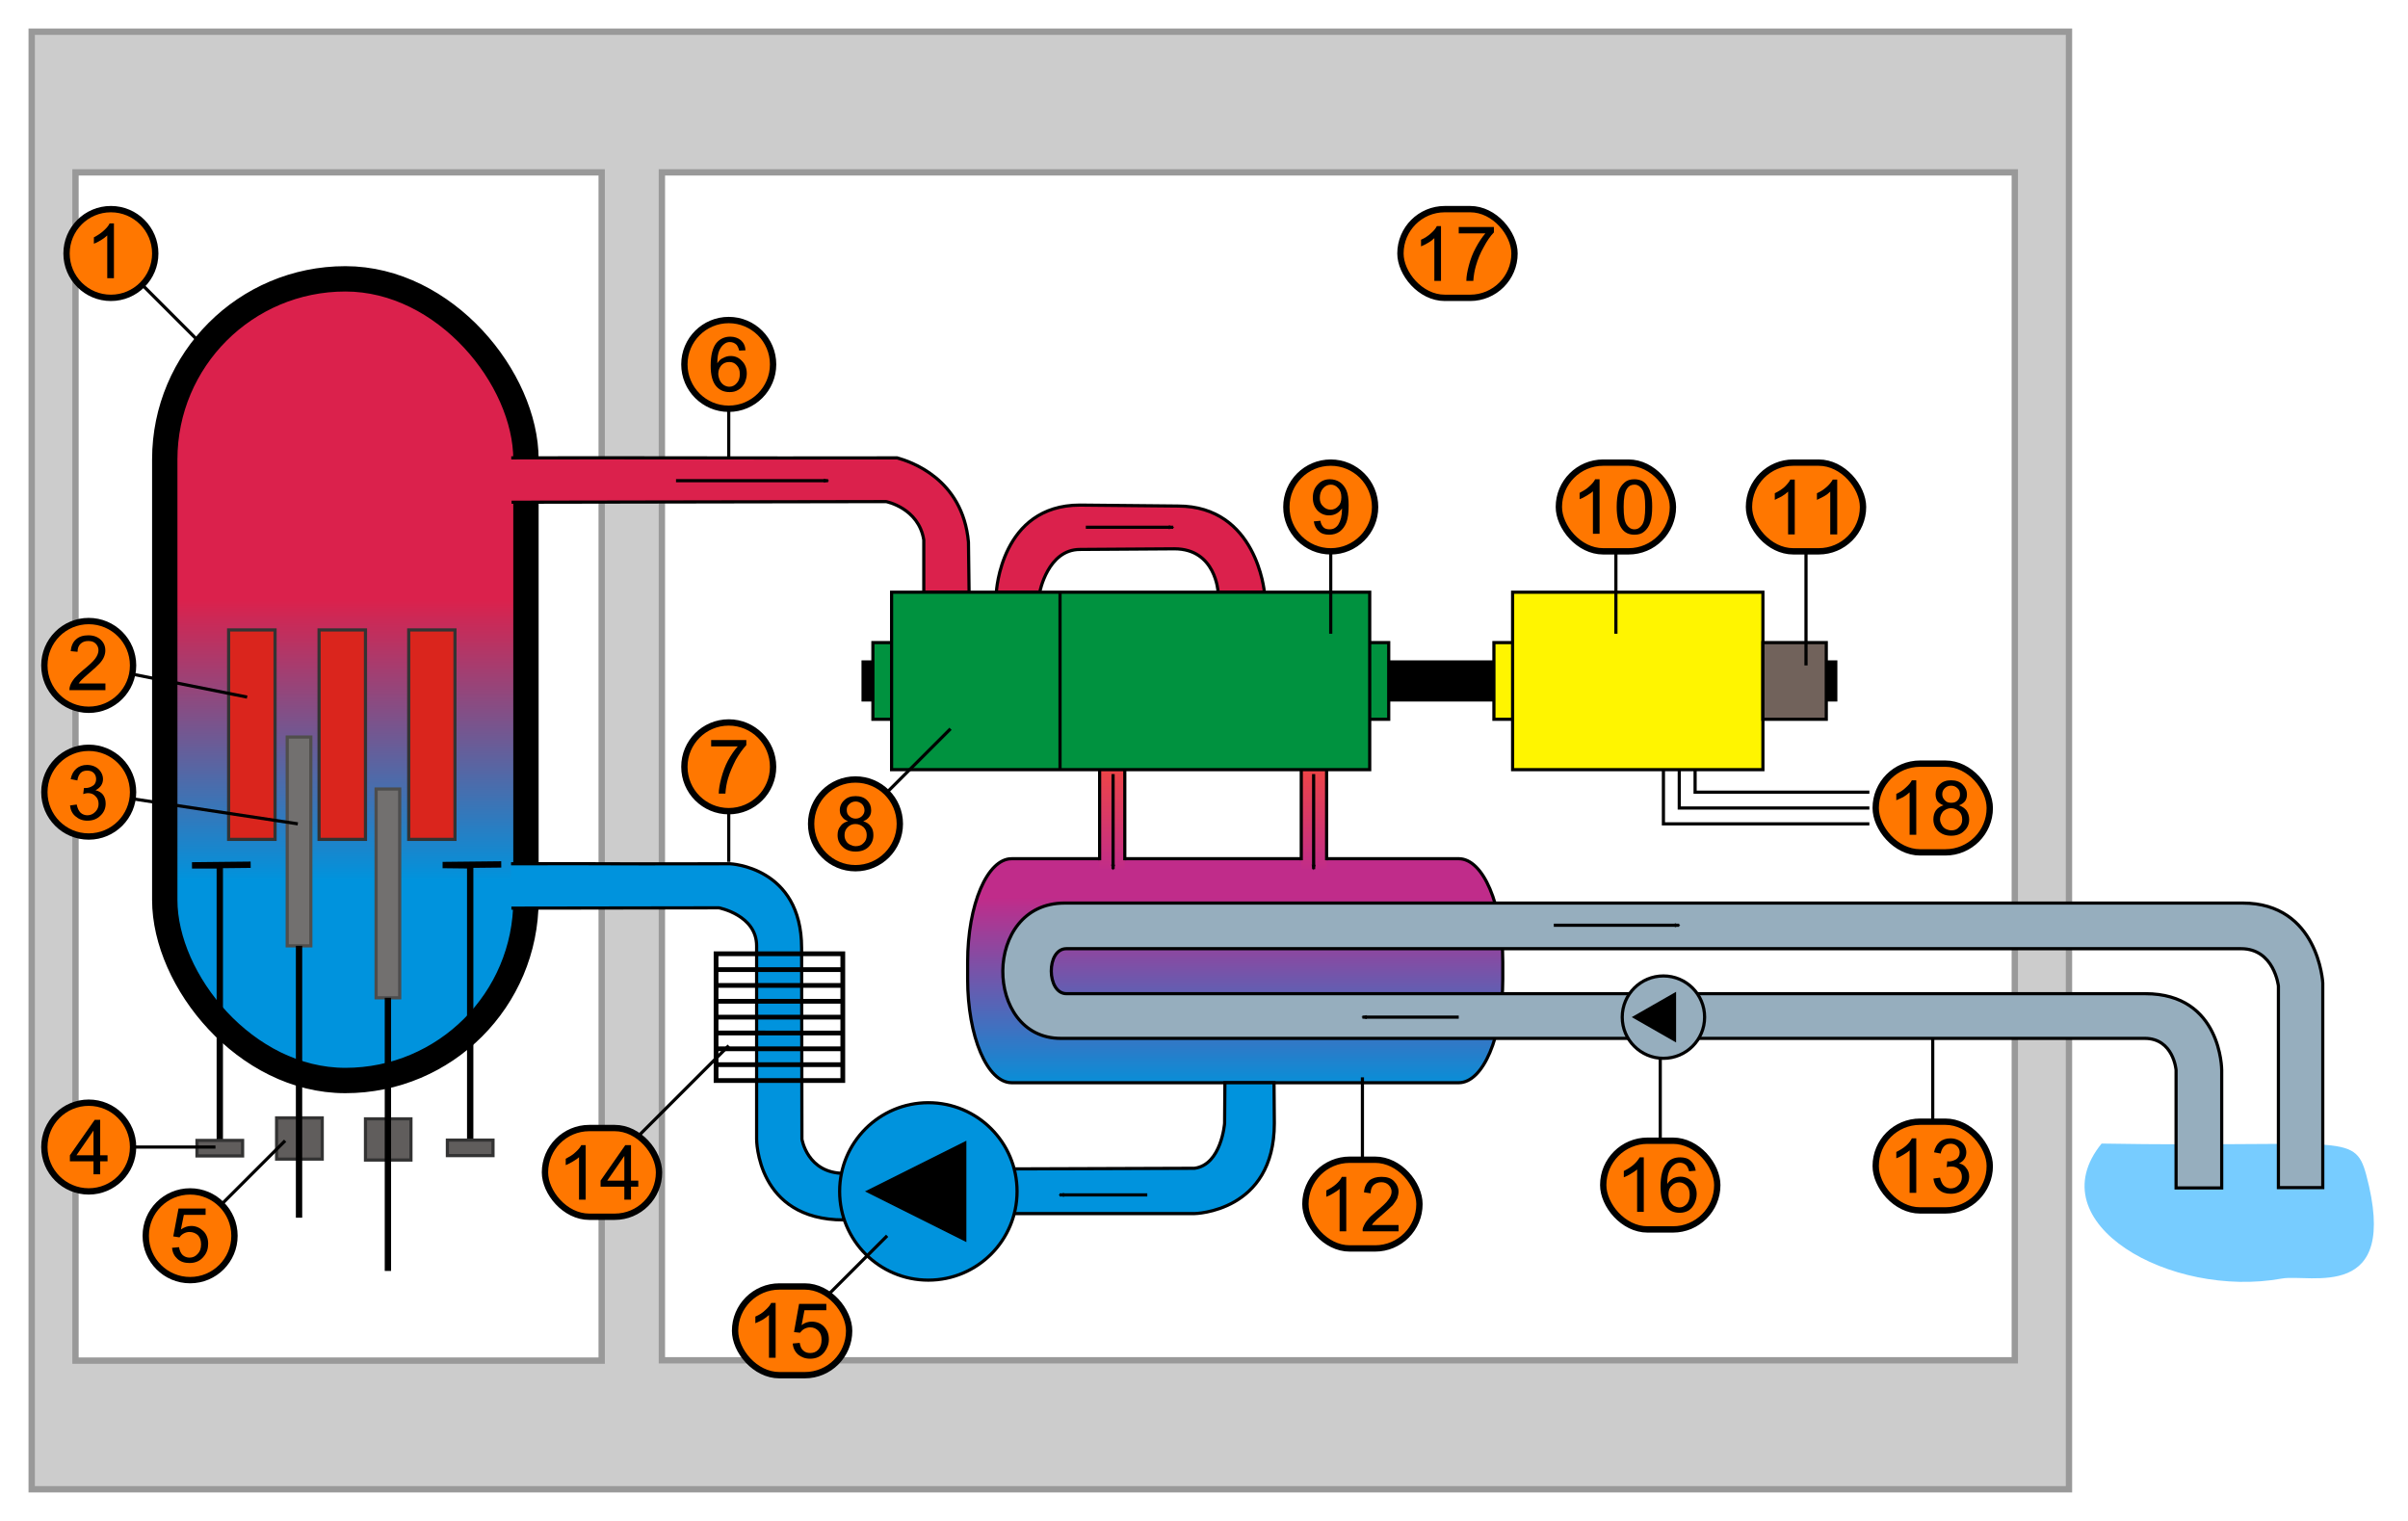 <svg xmlns="http://www.w3.org/2000/svg" width="760" height="480" viewBox="-10 -10 760 480"><path style="stroke:none;fill:#fff" d="M-10-10h760v480H-10z"/><defs><linearGradient id="c" x1="380" y1="331.8" x2="380" y2="273.4" gradientUnits="userSpaceOnUse" gradientTransform="translate(-.844 -.105)"><stop style="stop-color:#098ed7;stop-opacity:1" offset="0"/><stop style="stop-color:#c02c8a;stop-opacity:1" offset="1"/></linearGradient><linearGradient id="d" x1="405" y1="232" x2="405" y2="265" gradientUnits="userSpaceOnUse"><stop style="stop-color:#ef4545;stop-opacity:1" offset="0"/><stop style="stop-color:#c02c8a;stop-opacity:1" offset="1"/></linearGradient><linearGradient x1="405" y1="232" x2="405" y2="265" id="e" gradientUnits="userSpaceOnUse"><stop style="stop-color:#ef4545;stop-opacity:1" offset="0"/><stop style="stop-color:#c02c8a;stop-opacity:1" offset="1"/></linearGradient><linearGradient id="a" x1="100" y1="78" x2="100" y2="331" gradientUnits="userSpaceOnUse"><stop style="stop-color:#db214c;stop-opacity:1" offset="0"/><stop style="stop-color:#db214c;stop-opacity:1" offset=".4"/><stop style="stop-color:#0093dd;stop-opacity:1" offset=".75"/><stop style="stop-color:#0093dd;stop-opacity:1" offset="1"/></linearGradient><marker refX="0" refY="0" orient="auto" style="overflow:visible" id="b"><path d="M8.719 4.034-2.207.016 8.719-4.002c-1.746 2.372-1.736 5.618 0 8.036z" transform="scale(-.6)" style="fill-rule:evenodd;stroke-width:.625;stroke-linejoin:round"/></marker></defs><g style="fill-opacity:1;stroke-miterlimit:4;stroke-dashoffset:0;stroke-dasharray:none;stroke-opacity:1;stroke-linejoin:miter;stroke-linecap:butt"><path d="M0 0h643v460H0V0z" style="fill:#ccc;stroke:#999;stroke-width:2"/><path d="M13.83 44.4H179.9v375H13.83v-375zM198.9 44.4h427v374.9h-427V44.4z" style="fill:#fff;stroke:#999;stroke-width:2"/><path d="M653.3 350.9c75.6 1.3 79.8-3.8 83.5 9.8 10.9 40.7-17.9 31.2-26.6 32.8-35.2 6.4-77.4-17.5-56.9-42.6z" style="fill:#7cf;stroke:none"/><rect x="42" y="78" width="114" height="253" rx="57" ry="57" style="stroke:#000;stroke-width:8;fill:url(#a)"/><path d="M80.65 222.6h7.45v65.9h-7.45v-65.9z" style="fill:#72706f;stroke:#504e4c;stroke-width:1"/><path d="M108.7 239h7.45v65.9h-7.45V239z" style="fill:#72706f;stroke:#4d4d4d;stroke-width:1"/><path d="M62.16 188.8h14.65v66.1H62.16v-66.1zM90.7 188.8h14.65v66.1H90.7v-66.1zM119 188.8h14.6v66.1H119v-66.1z" style="fill:#da251d;stroke:#333;stroke-width:1"/><path d="M59.37 349.9v-86.8H50.6l18.51-.2" style="fill:none;stroke:#000;stroke-width:2"/><path d="M52.17 349.9h14.4v4.9h-14.4v-4.9zM77.3 342.8h14.4v13H77.3v-13z" style="fill:#605d5c;stroke:#333;stroke-width:1;stroke-linecap:round"/><path d="M84.38 288.5v85.8" style="fill:#71625b;stroke:#000;stroke-width:2"/><path d="M138.4 349.8v-86.7l-8.7-.1 18.5-.2" style="fill:none;stroke:#000;stroke-width:2"/><path d="M131.2 349.8h14.4v4.9h-14.4v-4.9zM105.35 343.1h14.35v13h-14.35v-13z" style="fill:#605d5c;stroke:#333;stroke-width:1;stroke-linecap:round"/><path d="M112.43 304.9v86.2" style="fill:#71625b;stroke:#000;stroke-width:2"/><path d="M151.36 134.5c40.2-.1 69.4.1 121.8 0 3.9 1.1 20.7 6.4 22.5 26.6l.2 15.8h-14.3v-16.5c-1.6-10.1-11.9-12.1-11.9-12.1l-118.2.2" style="fill:#db214c;stroke:#000;stroke-width:1"/><path d="M203.36 141.7h48" style="fill:none;stroke:#000;stroke-width:1;marker-end:url(#b)"/><path d="M318.16 176.9s2.5-13.5 12.7-13.5l29.8-.2c13.1 0 13.8 13.7 13.8 13.7h14.6s-2.4-27.2-27.3-27.2l-30.9-.3c-25 0-26.4 27.5-26.4 27.5h13.7z" style="fill:#db214c;stroke:#000"/><path d="M332.7 156.4h27.6" style="fill:none;stroke:#000;stroke-width:1;marker-end:url(#b)"/><path d="M309.3 261h141.1c7.7 0 13.9 14.5 13.9 32.6v5.4c0 18.1-6.2 32.7-13.9 32.7H309.3c-7.7 0-13.9-14.6-13.9-32.7v-5.4c0-18.1 6.2-32.6 13.9-32.6z" style="fill:url(#c);stroke:#000;stroke-width:1"/><path d="M400.7 232.9h8v31.4h-8v-31.4z" style="fill:url(#d);stroke:none"/><path d="M400.7 232.9v28.6M408.7 232.9v28.6" style="fill:none;stroke:#000"/><path d="M404.6 234.3v30" style="fill:none;stroke:#000;stroke-width:1;marker-end:url(#b)"/><path d="M337 232.9h8v31.4h-8v-31.4z" style="fill:url(#e);stroke:none"/><path d="M337.06 232.9v28.6M345 232.9v28.6" style="fill:none;stroke:#000"/><path d="M341.3 234.3v30" style="fill:none;stroke:#000;stroke-width:1;marker-end:url(#b)"/><path d="M265.5 192.8h5.9V217h-5.9v-24.2zM422.3 192.8h6V217h-6v-24.2zM271.4 176.9h150.9v56H271.4v-56z" style="fill:#00923f;stroke:#000;stroke-width:1"/><path d="M324.56 176.9v56" style="fill:none;stroke:#000"/><path d="M261.9 198.4h3.6v13h-3.6v-13zM428.3 198.4h33.2v13h-33.2v-13z" style="fill:#000;stroke:none"/><path d="M467.4 176.9h79v56h-79v-56zM461.5 192.8h5.9V217h-5.9v-24.2z" style="fill:#fff500;stroke:#000;stroke-width:1"/><path d="M546.4 192.8h20V217h-20v-24.2z" style="fill:#71625b;stroke:#000;stroke-width:1"/><path d="M566.4 198.4h3.5v13h-3.5v-13z" style="fill:#000;stroke:none"/><path d="M515 233v17h65" style="fill:none;stroke:#000"/><path d="M520 233v12h60" style="fill:none;stroke:#000;stroke-width:1"/><path d="M525 233v7h55" style="fill:none;stroke:#000;stroke-width:1"/><path d="M151.3 262.6c40.1-.1 16.7.1 69.1 0 0 0 22.6.9 22.6 26.6l.1 60.3s1.7 10.8 13.3 10.8l-.1 14.7c-27.6 0-27.5-25.5-27.5-25.5v-61c0-9.7-11.9-12-11.9-12l-65.5.1M308.5 358.9l58.5-.2c8.5-1.1 9.5-14.2 9.5-14.2l.1-12.8h15.5l.1 12.8c0 28.1-25.2 28.5-25.2 28.5h-57.7" style="fill:#0093dd;stroke:#000;stroke-width:1"/><path d="M352.1 367.1h-27.7" style="fill:none;stroke:#000;stroke-width:1;marker-end:url(#b)"/><g transform="translate(283 366)"><circle r="28" style="fill:#0093dd;stroke:#000;stroke-width:1"/><path style="fill:#000;stroke:none" d="m-20 0 32-16v32z"/></g><path transform="translate(216 291)" style="fill:none;stroke:#000;stroke-width:1.5;stroke-linecap:miter" d="M0 0h40v5H0v5h40v5H0v5h40v5H0v5h40v5H0v5h40V0H0v40"/><path d="M409.1 89.8V26.2s-1.3-11.8-11.8-11.8H26.6c-6.5 0-6.3 14.2 0 14.2h340.5c24.1 0 24.1 24.1 24.1 24.1v37.2h-14.4V52.7s-.8-10-9.9-10H24.8C.4 42.7 0 0 26 0h371.8c24 0 25.3 25.2 25.3 25.2v64.6h-14z" style="fill:#96aebe;stroke:#000" transform="translate(300 275)"/><g transform="translate(515 311)"><circle r="13" style="fill:#96aebe;stroke:#000;stroke-width:1"/><path style="fill:#000;stroke:none" d="M-10 0 4-8V8z"/></g><path d="M150.4 36H120" style="fill:none;stroke:#000;stroke-width:1;marker-end:url(#b)" transform="translate(300 275)"/><path d="M180.4 7H220" style="fill:none;stroke:#000;stroke-width:1;marker-end:url(#b)" transform="translate(300 275)"/></g><g style="fill-opacity:1;stroke-miterlimit:4;stroke-dashoffset:0;stroke-dasharray:none;stroke-opacity:1;stroke-linejoin:miter;stroke-linecap:butt"><g style="fill:#000;stroke:none"><g transform="translate(25 70)"><path style="fill:none;stroke:#000;stroke-width:1" d="m0 0 29 29"/><circle r="14" style="fill:#f70;stroke:#000;stroke-width:2"/><path d="M.96 7.8h-2.11V-5.7c-.51.5-1.18 1-2 1.5-.83.5-1.57.9-2.22 1.1v-2c1.18-.6 2.21-1.3 3.09-2.1C-1.4-8-.77-8.7-.4-9.5H.96V7.8z"/></g><g transform="translate(18 200)"><path style="fill:none;stroke:#000;stroke-width:1" d="m0 0 50 10"/><circle r="14" style="fill:#f70;stroke:#000;stroke-width:2"/><path d="M5.27 5.7v2.1H-6.09c-.01-.6.07-1 .25-1.5.29-.8.75-1.5 1.39-2.3.63-.7 1.55-1.6 2.76-2.6C.17-.1 1.44-1.3 2.09-2.2c.66-.9.99-1.8.99-2.6s-.3-1.5-.9-2.1c-.6-.6-1.38-.8-2.34-.8-1.02 0-1.83.3-2.44.9-.61.6-.92 1.4-.92 2.5l-2.17-.2c.15-1.6.71-2.9 1.67-3.7.97-.9 2.27-1.3 3.91-1.3 1.65 0 2.95.5 3.91 1.4.96.9 1.44 2 1.44 3.4 0 .7-.14 1.3-.42 2-.28.7-.75 1.4-1.4 2.1-.65.7-1.73 1.7-3.25 3-1.27 1.1-2.08 1.8-2.44 2.2-.36.4-.66.7-.89 1.1h8.43z"/></g><g transform="translate(18 240)"><path style="fill:none;stroke:#000;stroke-width:1" d="m0 0 66 10"/><circle r="14" style="fill:#f70;stroke:#000;stroke-width:2"/><path d="m-5.9 4.2 2.11-.3c.24 1.2.65 2 1.23 2.6.59.5 1.3.8 2.13.8 1 0 1.83-.4 2.52-1.1.68-.7 1.02-1.5 1.02-2.5s-.31-1.8-.95-2.4C1.53.6.73.3-.25.3c-.4 0-.9.1-1.49.3l.23-1.9h.34c.9 0 1.71-.2 2.43-.7.72-.4 1.08-1.2 1.08-2.1 0-.8-.26-1.5-.79-2-.52-.5-1.2-.7-2.02-.7-.83 0-1.51.2-2.06.7-.54.6-.89 1.3-1.05 2.4l-2.11-.4c.26-1.4.84-2.5 1.76-3.3.91-.8 2.05-1.2 3.41-1.2.94 0 1.8.2 2.59.6.79.4 1.39 1 1.81 1.7.42.7.63 1.4.63 2.2 0 .7-.2 1.4-.6 2-.4.6-.99 1.1-1.77 1.5 1.01.2 1.8.7 2.37 1.4.56.8.84 1.7.84 2.8 0 1.5-.55 2.8-1.64 3.8C2.62 8.5 1.23 9-.44 9-1.95 9-3.2 8.5-4.2 7.6c-.99-.8-1.56-2-1.7-3.4z"/></g><g transform="translate(18 352)"><path style="fill:#000;stroke:#000;stroke-width:1" d="M0 0h40"/><circle r="14" style="fill:#f70;stroke:#000;stroke-width:2"/><path d="M1.51 8.6V4.5h-7.45V2.6L1.9-8.6h1.72V2.6h2.32v1.9H3.62v4.1H1.51zm0-6v-7.8l-5.38 7.8h5.38z"/></g><g transform="translate(50 380)"><path style="fill:#000;stroke:#000;stroke-width:1" d="m0 0 30-30"/><circle r="14" style="fill:#f70;stroke:#000;stroke-width:2"/><path d="m-5.7 3.8 2.22-.2c.16 1.1.54 1.9 1.14 2.5.6.5 1.32.8 2.17.8 1.02 0 1.88-.4 2.58-1.2.7-.7 1.05-1.7 1.05-3 0-1.2-.33-2.2-1.01-2.9-.67-.6-1.56-1-2.65-1-.68 0-1.31.2-1.85.5-.55.3-.98.7-1.29 1.2L-5.32.2l1.66-8.8h8.55v2h-6.86L-2.9-2C-1.87-2.7-.77-3.1.36-3.1c1.5 0 2.77.6 3.8 1.6C5.19-.5 5.7.9 5.7 2.5s-.45 2.9-1.36 4c-1.1 1.4-2.6 2.1-4.51 2.1-1.57 0-2.85-.4-3.83-1.3-.99-.9-1.56-2-1.7-3.5z"/></g><g transform="translate(220 105)"><path style="fill:#000;stroke:#000;stroke-width:1" d="M0 0v30"/><circle r="14" style="fill:#f70;stroke:#000;stroke-width:2"/><path d="m5.3-4.45-2 .1c-.2-.8-.5-1.4-.8-1.8-.6-.6-1.3-.9-2.2-.9-.6 0-1.2.2-1.7.6-.7.5-1.2 1.2-1.6 2.1-.4.9-.6 2.3-.6 4 .5-.8 1.1-1.4 1.9-1.7.7-.4 1.5-.6 2.3-.6 1.4 0 2.6.5 3.6 1.6 1 1 1.5 2.3 1.5 4 0 1-.3 2.1-.7 3-.5.9-1.1 1.6-2 2.1-.8.5-1.7.7-2.7.7-1.8 0-3.2-.6-4.3-1.9-1.1-1.3-1.7-3.4-1.7-6.4 0-3.3.6-5.7 1.8-7.2 1.1-1.3 2.6-2 4.4-2 1.3 0 2.4.4 3.3 1.1.9.8 1.4 1.8 1.5 3.2zm-8.6 7.4c0 .7.2 1.4.5 2.1.3.6.7 1.1 1.3 1.5.5.3 1.1.5 1.7.5.9 0 1.7-.4 2.3-1.1.7-.7 1-1.7 1-2.9s-.3-2.1-1-2.8c-.6-.7-1.4-1-2.3-1-1 0-1.8.3-2.5 1-.6.7-1 1.6-1 2.7z"/></g><g transform="translate(220 232)"><path style="fill:#000;stroke:#000;stroke-width:1" d="M0 0v30"/><circle r="14" style="fill:#f70;stroke:#000;stroke-width:2"/><path d="M-5.55-6.45v-2h11.1v1.6c-1.1 1.2-2.2 2.7-3.3 4.6-1 2-1.9 3.9-2.5 6-.4 1.4-.7 3-.8 4.7h-2.1c0-1.3.3-3 .8-4.9.5-1.9 1.2-3.8 2.1-5.5 1-1.8 2-3.3 3.1-4.5h-8.4z"/></g><g transform="translate(260 250)"><path style="fill:#000;stroke:#000;stroke-width:1" d="m0 0 30-30"/><circle r="14" style="fill:#f70;stroke:#000;stroke-width:2"/><path d="M-2.35-.85c-.9-.3-1.5-.8-1.9-1.4-.5-.6-.7-1.3-.7-2.1 0-1.2.5-2.3 1.4-3.1.9-.9 2.1-1.3 3.6-1.3s2.7.4 3.6 1.3c.9.9 1.3 1.9 1.3 3.2 0 .8-.2 1.5-.6 2-.4.6-1 1.1-1.9 1.4 1.1.4 1.9.9 2.4 1.7.6.7.8 1.7.8 2.7 0 1.5-.5 2.7-1.5 3.7s-2.4 1.5-4.1 1.5c-1.7 0-3.1-.5-4.1-1.5-1.1-1-1.6-2.2-1.6-3.7 0-1.2.3-2.1.9-2.8.5-.8 1.4-1.3 2.4-1.6zm-.4-3.6c0 .9.2 1.5.8 2 .5.5 1.2.8 2 .8s1.5-.3 2-.8.8-1.1.8-1.8c0-.8-.3-1.5-.8-2-.6-.5-1.2-.8-2-.8s-1.5.3-2 .8c-.6.5-.8 1.1-.8 1.8zm-.7 8c0 .6.1 1.2.4 1.7.3.6.7 1 1.3 1.3.6.3 1.2.5 1.8.5 1 0 1.9-.3 2.5-1 .7-.6 1-1.5 1-2.5s-.3-1.8-1-2.5c-.7-.6-1.5-1-2.6-1-1 0-1.8.4-2.4 1-.7.7-1 1.5-1 2.5z"/></g><g transform="translate(410 150)"><path style="fill:#000;stroke:#000;stroke-width:1" d="M0 0v40"/><circle r="14" style="fill:#f70;stroke:#000;stroke-width:2"/><path d="m-5.35 4.55 2.1-.2c.1.9.5 1.6 1 2.1.4.4 1.1.6 1.8.6s1.2-.1 1.7-.4c.5-.3.9-.7 1.2-1.2.3-.5.6-1.2.8-2 .2-.9.3-1.7.3-2.6v-.4c-.4.6-1 1.2-1.7 1.6-.7.4-1.5.6-2.4.6-1.4 0-2.6-.5-3.6-1.5-1-1.1-1.5-2.4-1.5-4.1 0-1.7.5-3.1 1.6-4.2 1-1.1 2.3-1.6 3.8-1.6 1.1 0 2.2.3 3.1.9.9.6 1.6 1.5 2.1 2.6s.7 2.7.7 4.8c0 2.2-.2 4-.7 5.3-.5 1.3-1.2 2.2-2.1 2.9-1 .7-2.1 1-3.3 1-1.4 0-2.5-.3-3.3-1.1-.9-.7-1.4-1.8-1.6-3.1zm8.7-7.6c0-1.2-.3-2.2-1-2.9-.6-.7-1.4-1.1-2.3-1.1-1 0-1.8.4-2.5 1.2-.7.8-1 1.8-1 3 0 1.1.3 2 1 2.6.6.7 1.5 1.1 2.4 1.1 1 0 1.8-.4 2.4-1.1.7-.6 1-1.6 1-2.8z"/></g><g transform="translate(500 150)"><path style="fill:#000;stroke:#000;stroke-width:1" d="M0 0v40"/><rect x="-18" y="-14" width="36" rx="14" ry="14" height="28" style="fill:#f70;stroke:#000;stroke-width:2"/><path d="M-5.15 8.45h-2.1v-13.4c-.5.5-1.2.9-2 1.4-.8.5-1.6.9-2.2 1.1v-2c1.1-.6 2.2-1.2 3-2 .9-.8 1.6-1.6 1.9-2.3h1.4v17.2zm5.4-8.5c0-2 .2-3.6.6-4.9.4-1.2 1.1-2.1 1.9-2.8.8-.7 1.8-1 3.1-1 .9 0 1.7.2 2.4.5.7.4 1.3.9 1.7 1.6.5.7.9 1.6 1.1 2.6.3 1 .4 2.3.4 4 0 2.1-.2 3.7-.6 4.9-.4 1.3-1.1 2.2-1.9 2.9-.8.7-1.8 1-3.1 1-1.7 0-3-.6-3.9-1.8-1.1-1.4-1.7-3.7-1.7-7zm2.2 0c0 2.9.3 4.7 1 5.7.6.9 1.4 1.4 2.4 1.4s1.8-.5 2.4-1.4c.7-1 1-2.8 1-5.7 0-2.8-.3-4.7-1-5.6-.6-.9-1.4-1.4-2.4-1.4s-1.8.4-2.3 1.2c-.8 1.1-1.1 3-1.1 5.8z"/></g><g transform="translate(560 150)"><path style="fill:#000;stroke:#000;stroke-width:1" d="M0 0v50"/><rect x="-18" y="-14" width="36" rx="14" ry="14" height="28" style="fill:#f70;stroke:#000;stroke-width:2"/><path d="M-3.55 8.65h-2.1v-13.5c-.5.5-1.2 1-2 1.5l-2.2 1.1v-2.1c1.1-.5 2.2-1.2 3.1-2 .8-.8 1.5-1.6 1.8-2.3h1.4v17.3zm13.4 0h-2.2v-13.5c-.5.5-1.1 1-2 1.5-.8.4-1.5.8-2.2 1.1v-2.1c1.2-.5 2.2-1.2 3.1-2 .9-.8 1.5-1.6 1.9-2.3h1.4v17.3z"/></g><g transform="translate(420 370)"><path style="fill:#000;stroke:#000;stroke-width:1" d="M0 0v-40"/><rect x="-18" y="-14" width="36" rx="14" ry="14" height="28" style="fill:#f70;stroke:#000;stroke-width:2"/><path d="M-5.1 8.6h-2.1V-4.8c-.5.5-1.2.9-2 1.4-.8.5-1.6.9-2.2 1.1v-2c1.2-.6 2.2-1.2 3.1-2 .9-.8 1.5-1.6 1.8-2.3h1.4V8.6zm16.5-2v2H.1c-.1-.5 0-1 .2-1.4.3-.8.8-1.6 1.4-2.3.6-.8 1.5-1.6 2.7-2.6C6.3.7 7.6-.5 8.2-1.4c.7-.9 1-1.7 1-2.5S8.9-5.4 8.3-6c-.6-.6-1.4-.9-2.3-.9-1 0-1.8.3-2.5.9-.6.6-.9 1.5-.9 2.6L.5-3.7c.1-1.6.7-2.8 1.6-3.7 1-.8 2.3-1.2 3.9-1.2 1.7 0 3 .4 3.9 1.3 1 1 1.5 2.1 1.5 3.4 0 .7-.2 1.4-.4 2.1-.3.6-.8 1.3-1.4 2.1-.7.7-1.8 1.7-3.3 3C5 4.4 4.2 5.1 3.9 5.5c-.4.3-.7.7-.9 1.1h8.4z"/></g><g transform="translate(600 358)"><path style="fill:#000;stroke:#000;stroke-width:1" d="M0 0v-40"/><rect x="-18" y="-14" width="36" rx="14" ry="14" height="28" style="fill:#f70;stroke:#000;stroke-width:2"/><path d="M-5.2 8.45h-2.1v-13.4c-.5.5-1.2.9-2 1.4-.8.5-1.6.9-2.2 1.1v-2c1.2-.6 2.2-1.2 3.1-2 .9-.8 1.5-1.6 1.8-2.3h1.4v17.2zm5.4-4.5 2.1-.3c.3 1.2.7 2.1 1.3 2.6.6.5 1.3.8 2.1.8 1 0 1.8-.4 2.5-1.1.7-.6 1-1.5 1-2.5s-.3-1.8-.9-2.4c-.6-.6-1.4-.9-2.4-.9-.4 0-.9 0-1.5.2l.2-1.9c.2 0 .3.1.4.1.9 0 1.7-.3 2.4-.7.7-.5 1.1-1.2 1.1-2.2 0-.8-.3-1.4-.8-1.9s-1.2-.8-2-.8c-.9 0-1.6.3-2.1.8s-.9 1.3-1.1 2.3l-2.1-.4c.3-1.4.9-2.5 1.8-3.3.9-.7 2-1.1 3.4-1.1.9 0 1.8.2 2.6.6.8.4 1.4.9 1.8 1.6.4.7.6 1.5.6 2.2 0 .8-.2 1.5-.6 2.1-.4.6-1 1.1-1.7 1.4 1 .2 1.8.7 2.3 1.5.6.7.9 1.6.9 2.7 0 1.5-.6 2.8-1.7 3.9-1.1 1-2.4 1.5-4.1 1.5-1.5 0-2.8-.4-3.8-1.3S.4 5.35.2 3.95z"/></g><g transform="translate(180 360)"><path style="fill:#000;stroke:#000;stroke-width:1" d="m0 0 40-40"/><rect x="-18" y="-14" width="36" rx="14" ry="14" height="28" style="fill:#f70;stroke:#000;stroke-width:2"/><path d="M-5.15 8.6h-2.1V-4.8c-.5.5-1.2.9-2 1.4-.9.5-1.6.9-2.2 1.1v-2c1.1-.6 2.2-1.2 3-2 .9-.8 1.6-1.6 1.9-2.3h1.4V8.6zm12.2 0V4.5h-7.5V2.6l7.8-11.2h1.8V2.6h2.3v1.9h-2.3v4.1h-2.1zm0-6v-7.8l-5.4 7.8h5.4z"/></g><g transform="translate(240 410)"><path style="fill:#000;stroke:#000;stroke-width:1" d="m0 0 30-30"/><rect x="-18" y="-14" width="36" rx="14" ry="14" height="28" style="fill:#f70;stroke:#000;stroke-width:2"/><path d="M-5.2 8.5h-2.1V-5c-.5.5-1.2 1-2 1.5-.9.5-1.6.8-2.3 1.1v-2.1c1.2-.5 2.3-1.2 3.1-2C-7.6-7.3-7-8-6.6-8.8h1.4V8.5zM.2 4l2.2-.2c.2 1.1.5 1.9 1.1 2.4.6.6 1.4.8 2.2.8 1 0 1.9-.3 2.6-1.1.7-.8 1-1.8 1-3.1 0-1.2-.3-2.1-1-2.8-.7-.7-1.5-1.1-2.6-1.1-.7 0-1.3.2-1.9.5-.5.3-.9.7-1.3 1.2L.6.4l1.6-8.9h8.6v2H3.9L3-1.8c1-.8 2.1-1.1 3.2-1.1 1.5 0 2.8.5 3.8 1.5 1.1 1.1 1.6 2.4 1.6 4.1 0 1.5-.5 2.8-1.4 4-1.1 1.4-2.6 2.1-4.5 2.1-1.6 0-2.8-.5-3.8-1.3C.9 6.6.3 5.4.2 4z"/></g><g transform="translate(514 364)"><path style="fill:#000;stroke:#000;stroke-width:1" d="M0 0v-40"/><rect x="-18" y="-14" width="36" rx="14" ry="14" height="28" style="fill:#f70;stroke:#000;stroke-width:2"/><path d="M-5.2 8.45h-2.1v-13.4c-.5.5-1.2.9-2 1.4-.8.5-1.6.9-2.2 1.1v-2c1.2-.6 2.2-1.2 3.1-2 .9-.8 1.5-1.6 1.9-2.3h1.3v17.2zm16.4-13-2.1.2c-.2-.8-.5-1.4-.8-1.8-.6-.6-1.3-.9-2.1-.9-.7 0-1.3.2-1.8.6-.7.5-1.2 1.2-1.6 2.1-.4.9-.6 2.2-.6 4 .5-.8 1.2-1.4 1.9-1.8.7-.3 1.5-.5 2.3-.5 1.4 0 2.6.5 3.6 1.5 1 1.1 1.5 2.4 1.5 4 0 1.1-.3 2.1-.7 3-.5 1-1.1 1.7-1.9 2.2-.9.5-1.8.7-2.8.7-1.8 0-3.2-.6-4.3-1.9C.7 5.55.1 3.45.1.45c0-3.3.6-5.8 1.9-7.3 1-1.3 2.5-1.9 4.3-1.9 1.3 0 2.5.3 3.3 1.1.9.8 1.4 1.8 1.6 3.1zm-8.6 7.5c0 .7.1 1.4.4 2 .3.7.8 1.2 1.3 1.6.6.3 1.2.5 1.8.5.9 0 1.6-.4 2.3-1.1.6-.7.9-1.7.9-2.9S9 .85 8.4.25C7.7-.45 6.9-.85 6-.85c-1 0-1.8.4-2.4 1.1-.7.6-1 1.5-1 2.7z"/></g><g transform="translate(450 70)"><rect x="-18" y="-14" width="36" rx="14" ry="14" height="28" style="fill:#f70;stroke:#000;stroke-width:2"/><path d="M-5.2 8.65h-2.1v-13.5c-.5.5-1.1 1-2 1.5-.8.5-1.5.8-2.2 1.1v-2.1c1.2-.5 2.2-1.2 3.1-2 .9-.8 1.5-1.5 1.9-2.3h1.3v17.3zm5.6-15v-2h11.1v1.7c-1.1 1.1-2.2 2.7-3.2 4.6-1.1 1.9-1.9 3.9-2.5 6-.4 1.4-.7 3-.8 4.7H2.8c0-1.4.3-3 .8-4.9.5-1.9 1.2-3.8 2.2-5.6.9-1.7 1.9-3.2 3-4.5H.4z"/></g><g transform="translate(600 245)"><rect x="-18" y="-14" width="36" rx="14" ry="14" height="28" style="fill:#f70;stroke:#000;stroke-width:2"/><path style="fill:#000;stroke:none" d="M-5.2 8.45h-2.1v-13.4c-.5.5-1.2 1-2 1.5-.9.4-1.6.8-2.2 1v-2c1.1-.5 2.2-1.2 3-2 .9-.8 1.6-1.6 1.9-2.3h1.4v17.2zm8.6-9.3c-.8-.3-1.5-.8-1.9-1.3-.4-.6-.6-1.3-.6-2.2 0-1.2.4-2.3 1.3-3.1.9-.9 2.1-1.3 3.6-1.3s2.7.4 3.6 1.3c.9.9 1.4 1.9 1.4 3.2 0 .8-.2 1.5-.6 2.1-.5.6-1.1 1-1.9 1.3 1 .4 1.8.9 2.4 1.7.5.8.8 1.7.8 2.7 0 1.5-.5 2.7-1.6 3.7-1 1-2.4 1.5-4.1 1.5-1.7 0-3-.5-4.1-1.5-1-1-1.5-2.2-1.5-3.7 0-1.1.3-2.1.8-2.8.6-.8 1.4-1.3 2.4-1.6zM3-4.35c0 .8.3 1.4.8 1.9.5.6 1.2.8 2 .8.9 0 1.5-.2 2-.7.6-.6.8-1.2.8-1.9 0-.8-.2-1.5-.8-2-.5-.5-1.2-.8-2-.8s-1.5.3-2 .8-.8 1.1-.8 1.9zm-.7 7.9c0 .6.2 1.2.5 1.7.3.6.7 1 1.2 1.3.6.3 1.2.5 1.9.5 1 0 1.8-.3 2.4-1 .7-.6 1-1.4 1-2.4 0-1.1-.3-1.9-1-2.6-.7-.6-1.5-1-2.5-1s-1.8.4-2.5 1c-.6.7-1 1.5-1 2.5z"/></g></g></g></svg>